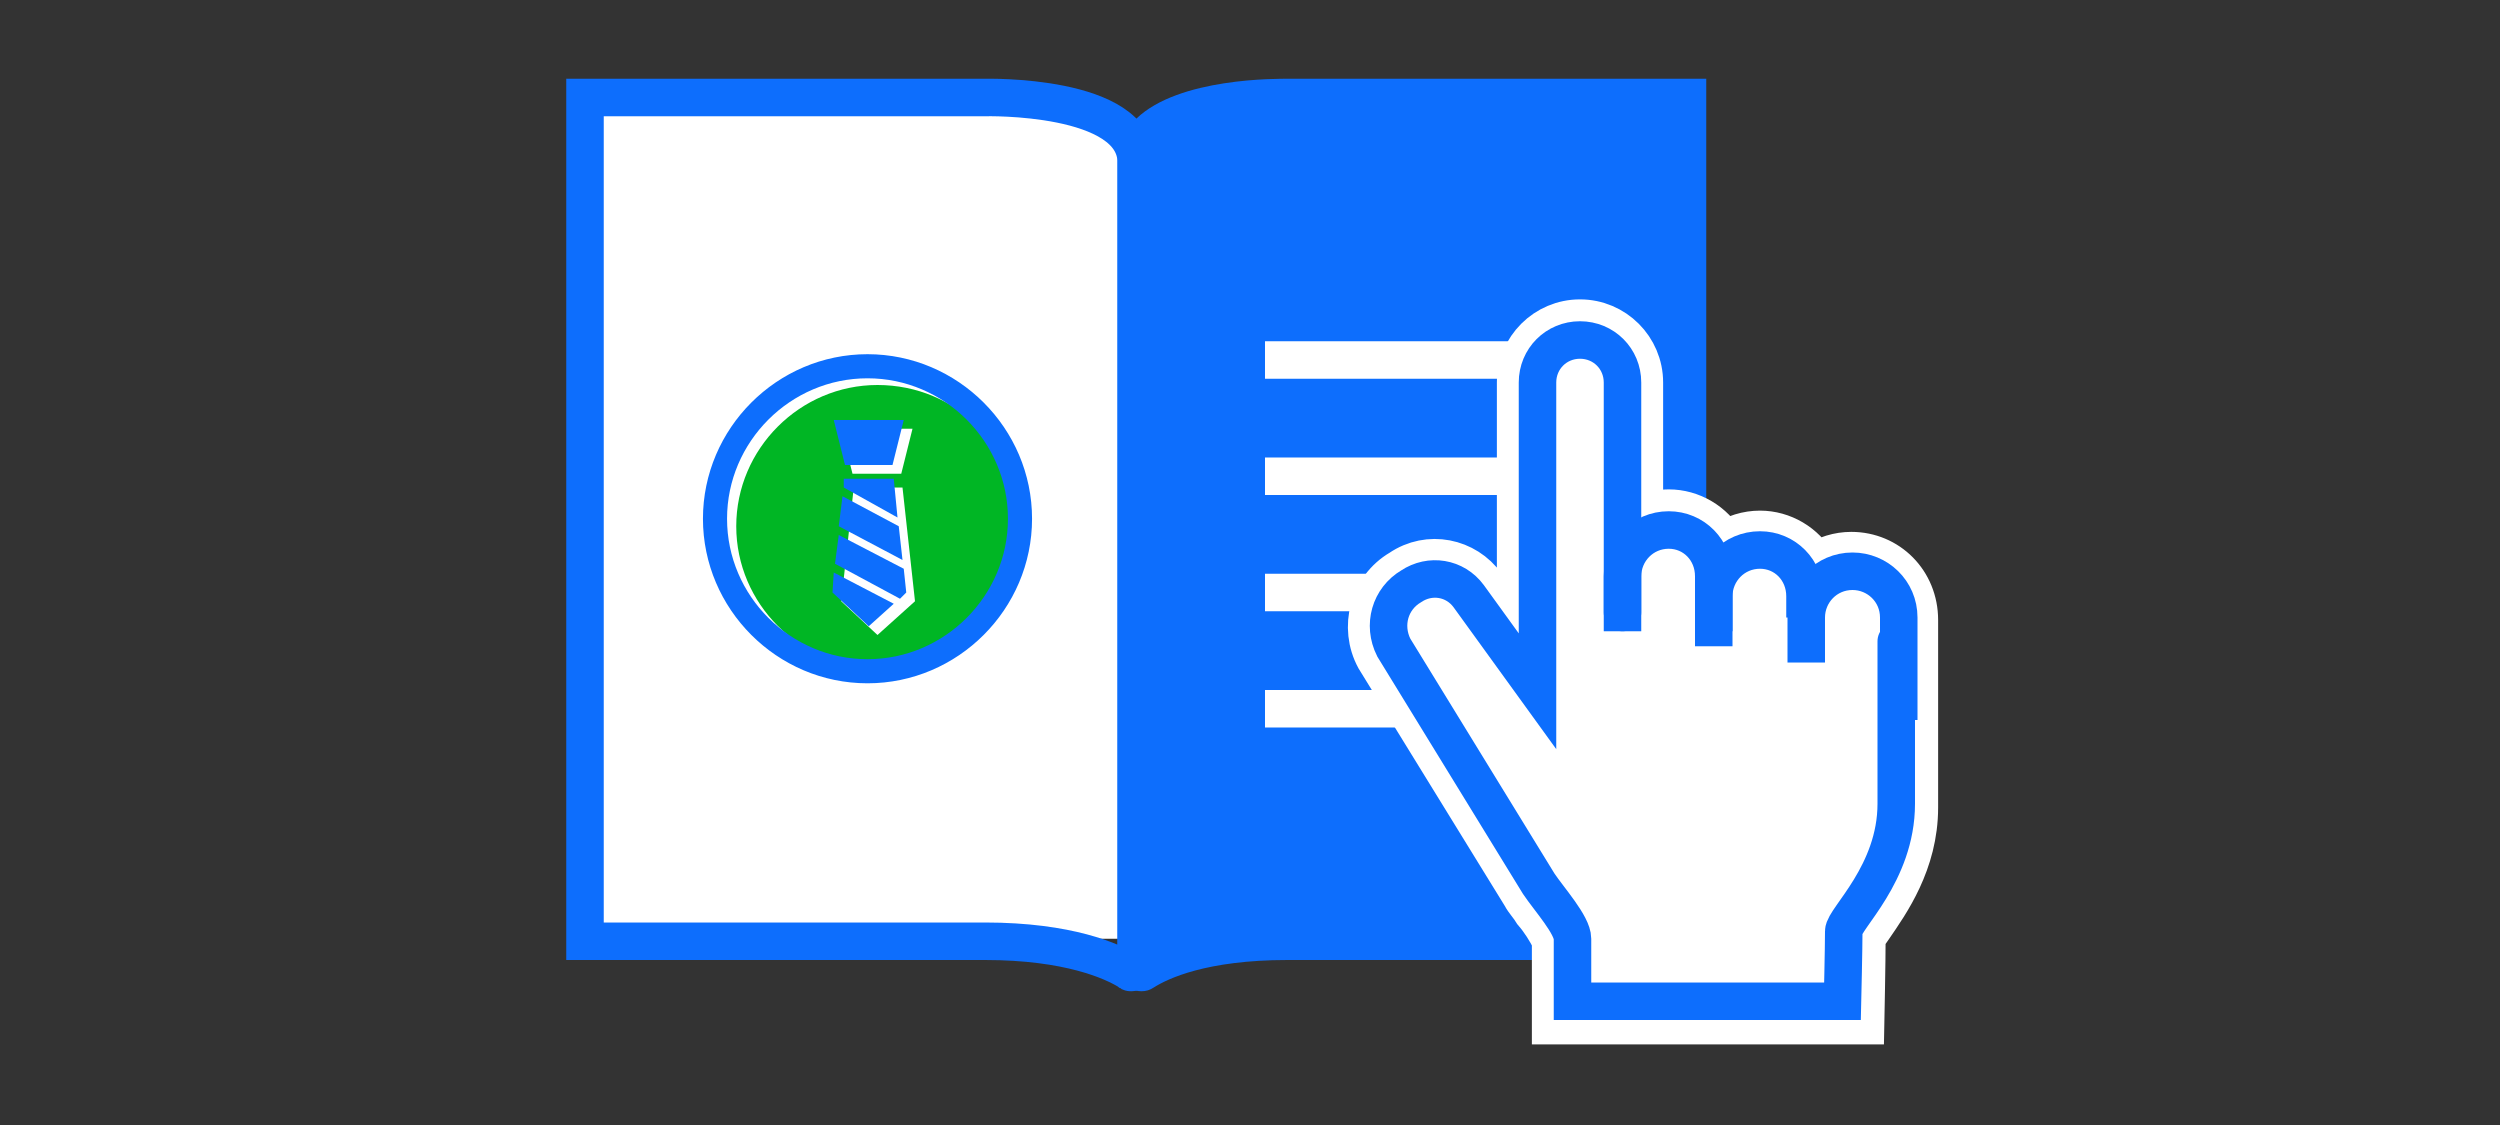 <?xml version="1.0" encoding="utf-8"?>
<!-- Generator: Adobe Illustrator 24.0.2, SVG Export Plug-In . SVG Version: 6.00 Build 0)  -->
<svg version="1.1" id="Layer_1" xmlns="http://www.w3.org/2000/svg" xmlns:xlink="http://www.w3.org/1999/xlink" x="0px" y="0px"
	 viewBox="0 0 200 90" style="enable-background:new 0 0 200 90;" xml:space="preserve">
<rect x="0" y="0" width="200" height="90" fill="#333333" stroke="none"/>
<style type="text/css">
	.st0{fill:#FFFFFF;}
	.st1{fill:#0d6efd;}
	.st2{fill:none;stroke:#FFFFFF;stroke-width:3;stroke-linecap:square;stroke-miterlimit:10;}
	.st3{fill:none;stroke:#0d6efd;stroke-width:3;stroke-linecap:square;stroke-miterlimit:10;}
	.st4{fill:#FFFFFF;stroke:#FFFFFF;stroke-width:3.5;stroke-miterlimit:10;}
	.st5{fill:none;stroke:#0d6efd;stroke-width:3;stroke-miterlimit:10;}
	.st6{fill:none;stroke:#0d6efd;stroke-width:3;stroke-linecap:round;stroke-miterlimit:10;}
	.st7{fill:#00B624;}
	.st8{fill:none;stroke:#0d6efd;stroke-width:1.928;stroke-miterlimit:10;}
</style>
<title>tdMerchantSolutionsStatementGuide_smp_200x90</title>
<rect x="47.5" y="8.8" class="st0" width="42.3" height="66.3"/>
<path class="st1" d="M103.1,6.3c-0.9,0-8.8-0.1-12.2,3.2c-1,0.9-1.5,2.2-1.5,3.5v64.4c0,0.7,0.4,1.3,1,1.7c0.3,0.1,0.6,0.2,0.9,0.2
	c0.4,0,0.7-0.1,1-0.3c1.1-0.7,4.2-2.2,10.7-2.2h33.5V6.3H103.1z"/>
<line class="st2" x1="102.7" y1="47.4" x2="123.5" y2="47.4"/>
<line class="st2" x1="102.7" y1="28.8" x2="123.5" y2="28.8"/>
<line class="st2" x1="102.7" y1="38.1" x2="123.5" y2="38.1"/>
<line class="st2" x1="102.7" y1="56.7" x2="123.5" y2="56.7"/>
<path class="st3" d="M78.8,75.3h-32V7.8h32c0,0,12.1-0.3,12.1,5.2v64.4c0,0.2-0.2,0.4-0.4,0.4c-0.1,0-0.1,0-0.2-0.1
	C89,76.9,85.5,75.3,78.8,75.3z"/>
<path class="st4" d="M148.1,44.3c-1,0-2,0.3-2.9,0.9c-0.9-1.6-2.6-2.6-4.4-2.6c-1,0-2,0.3-2.9,0.9c-0.9-1.6-2.6-2.6-4.4-2.6
	c-0.7,0-1.5,0.2-2.2,0.5V30.6c0-2.7-2.2-4.9-4.9-4.9c-2.7,0-4.9,2.2-4.9,4.9v20.1l-2.8-3.8c-1.5-2.1-4.4-2.7-6.6-1.2
	c-2.4,1.4-3.2,4.5-1.9,6.9l11.7,19c0.2,0.4,0.6,0.8,0.9,1.3c0.6,0.7,1.1,1.5,1.5,2.3v6.6H149c0,0,0.1-5,0.1-6.8
	c0.1-0.2,0.4-0.6,0.6-0.9c1.3-1.9,3.6-5.1,3.6-9.5v-15C153.3,46.6,151,44.3,148.1,44.3z"/>
<path class="st5" d="M129.8,50.5v-4.4c0-2,1.6-3.7,3.7-3.7l0,0c2,0,3.6,1.6,3.6,3.7v4.4"/>
<path class="st5" d="M137.1,51.7v-4c0-2,1.6-3.7,3.7-3.7l0,0c2,0,3.6,1.6,3.6,3.7v1.7"/>
<path class="st5" d="M144.5,53v-3.6c0-2,1.6-3.7,3.7-3.7l0,0c2,0,3.7,1.6,3.7,3.7v8.2"/>
<path class="st6" d="M129.8,49V30.6c0-1.9-1.5-3.4-3.4-3.4l0,0c-1.9,0-3.4,1.5-3.4,3.4v23.7c0,0.3,0,1,0,1l-5.5-7.6
	c-1.1-1.5-3.1-1.8-4.6-0.8c-1.7,1-2.3,3.1-1.4,4.9l11.6,18.9c0.8,1.2,2.7,3.3,2.7,4.4v5h21.6c0,0,0.1-4.3,0.1-5.6
	c0-1,4.2-4.6,4.2-10.2v-13"/>
<path class="st0" d="M81.6,41.5c0,6.7-5.5,12.2-12.2,12.2c-6.7,0-12.2-5.5-12.2-12.2s5.5-12.2,12.2-12.2
	C76.1,29.3,81.6,34.8,81.6,41.5L81.6,41.5z"/>
<path class="st7" d="M70.2,30.8c-6.2,0-11.3,5.1-11.3,11.3s5.1,11.3,11.3,11.3c6.2,0,11.3-5.1,11.3-11.3l0,0
	C81.5,35.8,76.5,30.8,70.2,30.8C70.2,30.8,70.2,30.8,70.2,30.8z M73,34.3l-0.9,3.6h-3.9l-0.9-3.6L73,34.3z M70.2,50.8l-2.9-2.7
	l1-9.1h3.9l1,9.1L70.2,50.8z"/>
<polygon class="st1" points="71.4,37.2 72.3,33.6 66.7,33.6 67.6,37.2 "/>
<polygon class="st1" points="67.1,42.1 72.2,44.8 71.9,42.1 67.4,39.7 "/>
<polygon class="st1" points="67.1,42.8 66.8,45.1 72,47.9 72.5,47.4 72.3,45.5 "/>
<polygon class="st1" points="67.5,38.3 67.5,39 71.8,41.4 71.5,38.3 "/>
<polygon class="st1" points="66.6,47.4 69.5,50.1 71.5,48.3 66.7,45.8 "/>
<path class="st8" d="M81.6,41.5c0,6.7-5.5,12.2-12.2,12.2c-6.7,0-12.2-5.5-12.2-12.2s5.5-12.2,12.2-12.2
	C76.1,29.3,81.6,34.8,81.6,41.5L81.6,41.5z"/>
</svg>
